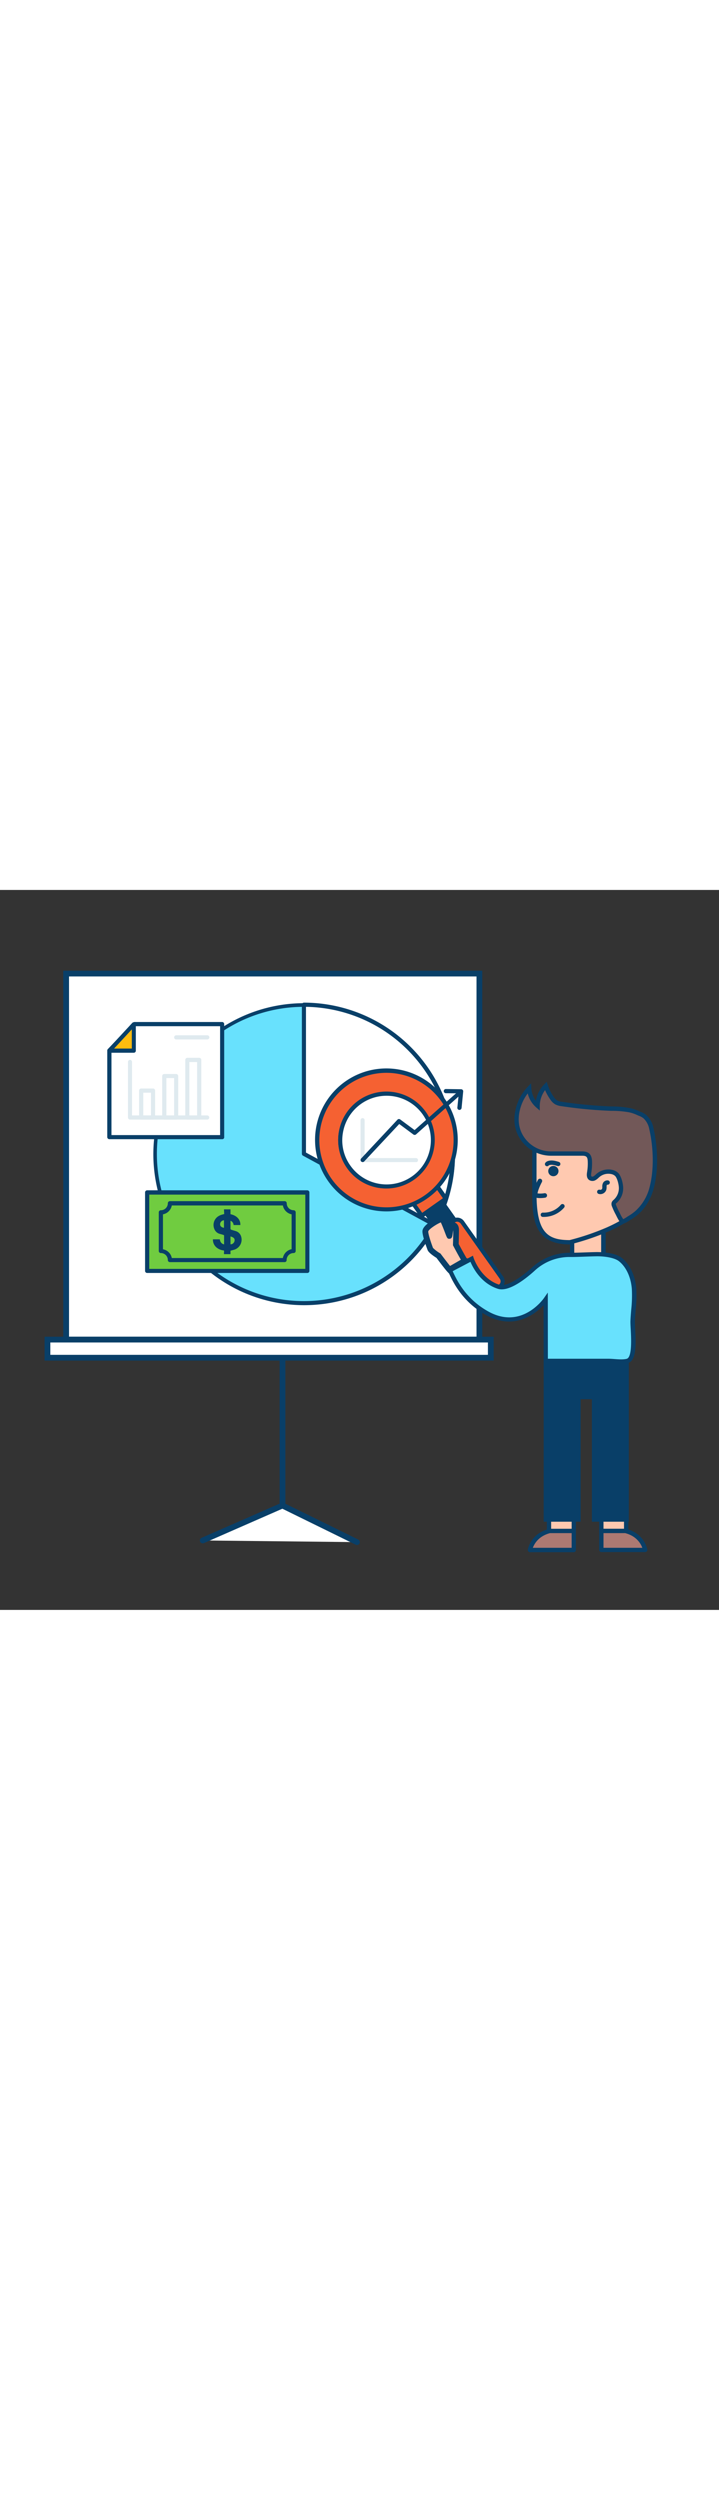 <svg id="_0080_market_analysis" data-name="0080_market_analysis" xmlns="http://www.w3.org/2000/svg" viewBox="0 0 500 500" data-imageid="market-analysis-10" imageName="Market Analysis" class="illustrations_image" style="width: 144px;"><rect x="0" y="0" width="500" height="500" fill="#333333" stroke="none"/><defs><style>.cls-1_market-analysis-10{fill:#fff;}.cls-2_market-analysis-10{fill:#093f68;}.cls-3_market-analysis-10{fill:#68e1fd;}.cls-4_market-analysis-10{fill:#70cc40;}.cls-5_market-analysis-10{fill:#ffbc0e;}.cls-6_market-analysis-10{fill:#dfeaef;}.cls-7_market-analysis-10{fill:#f56132;}.cls-8_market-analysis-10{fill:#ffc9b0;}.cls-9_market-analysis-10{fill:#ad7972;}.cls-10_market-analysis-10{fill:#725858;}</style></defs><g id="screen_market-analysis-10"><polyline class="cls-1_market-analysis-10" points="140.99 451.77 196.46 427.5 248.24 452.92"/><path class="cls-2_market-analysis-10" d="M248.24,454.92a2,2,0,0,1-.88-.2l-51-25L141.79,453.6a2,2,0,0,1-1.6-3.67l56.32-24.63,52.61,25.83a2,2,0,0,1-.88,3.79Z"/><path class="cls-2_market-analysis-10" d="M196.46,428.75a2,2,0,0,1-2-2V324.85a2,2,0,0,1,4,0v101.9A2,2,0,0,1,196.46,428.75Z"/><rect class="cls-1_market-analysis-10" x="45.95" y="58.07" width="287.42" height="254.2"/><path class="cls-2_market-analysis-10" d="M335.37,314.27H44V56.07H335.37ZM48,310.27H331.37V60.07H48Z"/><rect class="cls-1_market-analysis-10" x="33.01" y="312.27" width="308.29" height="12.58"/><path class="cls-2_market-analysis-10" d="M343.3,326.85H31V310.27H343.3ZM35,322.85H339.3v-8.58H35Z"/></g><g id="chart_market-analysis-10"><path class="cls-3_market-analysis-10 targetColor" d="M314.92,183.31a103.6,103.6,0,1,1-103.6-103.6h0A104.05,104.05,0,0,1,314.92,183.31Z" style="fill: rgb(104, 225, 253);"/><path class="cls-2_market-analysis-10" d="M211.32,288.37a104.87,104.87,0,1,1,.38,0Zm0-207.2A102.18,102.18,0,1,0,313.46,183.69v-.38A102.24,102.24,0,0,0,211.32,81.17Z"/><path class="cls-1_market-analysis-10" d="M314.92,183.31a104.82,104.82,0,0,1-12.45,49.41l-91.15-49.41V79.71a103.6,103.6,0,0,1,103.6,103.6Z"/><path class="cls-2_market-analysis-10" d="M302.47,234.11a2.16,2.16,0,0,1-.7-.16L210.7,184.54a1.47,1.47,0,0,1-.77-1.23V79.71a1.46,1.46,0,0,1,1.46-1.46,105.24,105.24,0,0,1,92.46,155.17,1.32,1.32,0,0,1-.85.69Zm-89.69-51.72,89.07,48.34A102.25,102.25,0,0,0,212.78,81.17Z"/></g><g id="banknote_market-analysis-10"><rect class="cls-4_market-analysis-10" x="102.34" y="210.13" width="111.36" height="54.49"/><path class="cls-2_market-analysis-10" d="M213.7,266H102.34a1.45,1.45,0,0,1-1.46-1.46V210.05a1.45,1.45,0,0,1,1.46-1.46H213.7a1.45,1.45,0,0,1,1.46,1.39h0v54.48A1.43,1.43,0,0,1,213.7,266Zm-109.9-2.84H212.32V211.59H103.8Z"/><path class="cls-4_market-analysis-10" d="M204.17,224v26.82a6.26,6.26,0,0,0-6.23,6.23H118.17a6.27,6.27,0,0,0-6.3-6.23V224a6.31,6.31,0,0,0,6.3-6.22h79.77A6.29,6.29,0,0,0,204.17,224Z"/><path class="cls-2_market-analysis-10" d="M197.94,258.47H118.17a1.45,1.45,0,0,1-1.46-1.46h0a4.82,4.82,0,0,0-4.84-4.84,1.46,1.46,0,0,1-1.46-1.46V223.89a1.45,1.45,0,0,1,1.46-1.46,4.83,4.83,0,0,0,4.84-4.85,1.47,1.47,0,0,1,1.46-1.46h79.77a1.46,1.46,0,0,1,1.46,1.46,4.82,4.82,0,0,0,4.77,4.85,1.45,1.45,0,0,1,1.46,1.46v26.82a1.46,1.46,0,0,1-1.46,1.46h0a4.82,4.82,0,0,0-4.84,4.84A1.4,1.4,0,0,1,197.94,258.47Zm-78.46-2.84h77.23a7.7,7.7,0,0,1,6.08-6.15V225.27a7.71,7.71,0,0,1-6.08-6.15H119.48a7.72,7.72,0,0,1-6.15,6.15v24.28A7.64,7.64,0,0,1,119.48,255.63Z"/><path class="cls-2_market-analysis-10" d="M155.75,221.81h4.54v3.38c4.61.92,7.07,4.08,6.84,7.53h-4.69a3.35,3.35,0,0,0-2.15-3v5.68c0,.16.3.46.46.54,1.07.39,2.15.62,3.23,1a5.54,5.54,0,0,1,3.76,3.92,7.28,7.28,0,0,1-4.69,8.92c-.92.3-1.84.53-2.76.76v2.39h-4.54a16.64,16.64,0,0,1,.08-2c0-.46-.15-.62-.62-.62a9.3,9.3,0,0,1-4.22-1.69,7,7,0,0,1-2.92-6h4.76c.31,1.77,1.08,3.07,3,3.53V240a.49.49,0,0,0-.39-.39c-.84-.3-1.76-.53-2.61-.76A5.56,5.56,0,0,1,149.3,236a7.2,7.2,0,0,1,3.15-9.76c.3-.16.69-.31,1-.46a21.48,21.48,0,0,1,2.46-.69Zm4.54,18.83v5.46a2.83,2.83,0,0,0,2.84-2.54c.23-1.46-.69-2.38-2.84-2.92Zm-4.54-6v-5.23a2.82,2.82,0,0,0-2.69,2.54C153,233.42,153.83,234.26,155.75,234.65Z"/></g><g id="file_market-analysis-10"><polygon class="cls-1_market-analysis-10" points="154.52 171.7 76.06 171.7 76.06 111.6 93.73 93.23 154.52 93.23 154.52 171.7"/><path class="cls-2_market-analysis-10" d="M154.52,173.09H76.06a1.47,1.47,0,0,1-1.47-1.46v-60.1a1.6,1.6,0,0,1,.39-1l17.6-18.37a1.34,1.34,0,0,1,1-.46h60.87a1.46,1.46,0,0,1,1.46,1.46v78.47a1.32,1.32,0,0,1-1.39,1.46Zm-77-2.85h75.54V94.62H94.35L77.52,112.14Z"/><polygon class="cls-5_market-analysis-10" points="76.06 111.6 93.12 111.6 93.12 93.23 76.06 111.6"/><path class="cls-2_market-analysis-10" d="M93.12,113.06H76.06a1.41,1.41,0,0,1-1.31-.84,1.39,1.39,0,0,1,.23-1.54L92,92.31A1.47,1.47,0,0,1,94,92.24a1.36,1.36,0,0,1,.46,1.07v18.37A1.42,1.42,0,0,1,93.12,113.06Zm-13.76-2.92h12.3V96.85Z"/><path class="cls-6_market-analysis-10" d="M144.15,159.48H90.43A1.45,1.45,0,0,1,89,158h0V119.29A1.45,1.45,0,0,1,90.5,118a1.41,1.41,0,0,1,1.31,1.31v37.27h52.26a1.46,1.46,0,0,1,1.46,1.46,1.44,1.44,0,0,1-1.38,1.46Z"/><path class="cls-6_market-analysis-10" d="M106.49,159.48h-8.3A1.45,1.45,0,0,1,96.73,158V139.35a1.45,1.45,0,0,1,1.46-1.46h8.22a1.45,1.45,0,0,1,1.46,1.46V158a1.41,1.41,0,0,1-1.38,1.53Zm-6.84-2.92H105V140.81H99.65Z"/><path class="cls-6_market-analysis-10" d="M122.47,159.48h-8.22a1.44,1.44,0,0,1-1.46-1.38h0V129.28a1.46,1.46,0,0,1,1.46-1.46h8.22a1.45,1.45,0,0,1,1.46,1.46V158.1A1.39,1.39,0,0,1,122.47,159.48Zm-6.76-2.84h5.38v-26h-5.38Z"/><path class="cls-6_market-analysis-10" d="M138.54,159.48h-8.23a1.46,1.46,0,0,1-1.46-1.46v-40a1.46,1.46,0,0,1,1.46-1.46h8.23a1.45,1.45,0,0,1,1.46,1.46v40a1.45,1.45,0,0,1-1.46,1.46Zm-6.84-2.84h5.38V119.52H131.7Z"/><path class="cls-6_market-analysis-10" d="M144.15,103.84h-21.6a1.46,1.46,0,1,1,0-2.92h21.6a1.46,1.46,0,0,1,1.46,1.46A1.51,1.51,0,0,1,144.15,103.84Z"/></g><g id="magnifying-glass_market-analysis-10"><rect class="cls-2_market-analysis-10" x="298.92" y="213.86" width="13.37" height="24.36" transform="translate(-74.42 217.77) rotate(-35.24)"/><path class="cls-2_market-analysis-10" d="M307.21,241.22a1.36,1.36,0,0,1-1.15-.61L292,220.7a1.4,1.4,0,0,1,.38-2L303.29,211a1.33,1.33,0,0,1,1.08-.23,1.43,1.43,0,0,1,.92.54l14.06,19.9a1.34,1.34,0,0,1,.24,1.08,1.55,1.55,0,0,1-.62.92l-10.91,7.69A1.16,1.16,0,0,1,307.21,241.22Zm-12.06-21,12.37,17.52,8.53-6.07-12.37-17.52Z"/><rect class="cls-7_market-analysis-10" x="284.38" y="198.26" width="20.44" height="24.36" transform="translate(-67.44 208.56) rotate(-35.24)"/><path class="cls-2_market-analysis-10" d="M293.3,227.7a1.34,1.34,0,0,1-1.15-.62l-14.07-19.9a1.37,1.37,0,0,1-.23-1.08,1.55,1.55,0,0,1,.62-.92l16.75-11.84a1.46,1.46,0,0,1,2,.31l14.07,19.91a1.4,1.4,0,0,1-.39,2l-16.75,11.92A1.81,1.81,0,0,1,293.3,227.7Zm-12.06-21,12.37,17.52L308,214.09l-12.37-17.6Z"/><path class="cls-7_market-analysis-10" d="M349.33,274.19l-12.91,9.15a2.31,2.31,0,0,1-3.23-.54L303.68,241a2.32,2.32,0,0,1,.53-3.23l12.92-9.14a2.3,2.3,0,0,1,3.22.54L349.87,271A2.25,2.25,0,0,1,349.33,274.19Z"/><path class="cls-2_market-analysis-10" d="M335.57,284.34a4.22,4.22,0,0,1-1-.08,5.57,5.57,0,0,1-3.76-2.38L303.6,243.45a5.8,5.8,0,0,1,1.38-8.07l9.61-6.76a5.79,5.79,0,0,1,8.07,1.38h0l27.21,38.43a5.79,5.79,0,0,1-1.39,8.07l-9.6,6.76A5.53,5.53,0,0,1,335.57,284.34ZM318,230.39a2.8,2.8,0,0,0-1.69.53l-9.61,6.77a2.94,2.94,0,0,0-.69,4.07l27.21,38.43a3.28,3.28,0,0,0,1.92,1.23,3,3,0,0,0,2.15-.46h0l9.61-6.77a2.94,2.94,0,0,0,.69-4.07l-27.21-38.43a3.28,3.28,0,0,0-1.92-1.23c-.07-.07-.3-.07-.46-.07Z"/><path class="cls-7_market-analysis-10" d="M229.44,201.49A48.14,48.14,0,1,0,241,134.4a48.14,48.14,0,0,0-11.52,67.09Zm13.06-9.22A32.14,32.14,0,1,1,287.31,200h0a32.21,32.21,0,0,1-44.81-7.68Z"/><path class="cls-2_market-analysis-10" d="M268.79,223.24a49.53,49.53,0,0,1-40.58-21h0a49.62,49.62,0,1,1,69.16,11.83A49,49,0,0,1,268.79,223.24Zm-38.2-22.6a46.7,46.7,0,1,0,11.22-65.09A46.76,46.76,0,0,0,230.59,200.64Zm38.2,6.61A33.6,33.6,0,0,1,241.35,193h0a33.58,33.58,0,1,1,46.8,8A33.22,33.22,0,0,1,268.79,207.25Zm-25.14-15.83a30.79,30.79,0,1,0-5.14-23A30.74,30.74,0,0,0,243.65,191.42Z"/><circle class="cls-1_market-analysis-10" cx="268.71" cy="173.75" r="32.12"/><path class="cls-2_market-analysis-10" d="M268.79,207.33a36.11,36.11,0,0,1-5.77-.46,33.45,33.45,0,0,1-21.75-13.76h0a33.49,33.49,0,1,1,27.52,14.22Zm-25.14-15.91a30.79,30.79,0,1,0-5.14-23A30.09,30.09,0,0,0,243.65,191.42Z"/><path class="cls-6_market-analysis-10" d="M289.31,189H252.19a1.47,1.47,0,0,1-1.47-1.46V159.76a1.45,1.45,0,0,1,1.54-1.31,1.42,1.42,0,0,1,1.31,1.31V186.2h35.66a1.45,1.45,0,0,1,1.46,1.46,1.33,1.33,0,0,1-1.38,1.38Z"/><path class="cls-2_market-analysis-10" d="M252.19,189a1.52,1.52,0,0,1-1.47-1.46,1.62,1.62,0,0,1,.39-1l25.28-27a1.44,1.44,0,0,1,1.93-.15l10,7.38,29.74-26.36a1.41,1.41,0,1,1,1.84,2.15l-30.58,27.21a1.5,1.5,0,0,1-1.85.07l-9.84-7.3-24.36,26A1.5,1.5,0,0,1,252.19,189Z"/><path class="cls-2_market-analysis-10" d="M319.51,152.77h-.16a1.48,1.48,0,0,1-1.3-1.62l1-9.91-9-.08a1.46,1.46,0,0,1,0-2.92h0l10.61.15a1.54,1.54,0,0,1,1.08.47,1.45,1.45,0,0,1,.38,1.07L321,151.38A1.56,1.56,0,0,1,319.51,152.77Z"/></g><g id="character_1_market-analysis-10" data-name="character 1"><g id="character-1_market-analysis-10"><path class="cls-8_market-analysis-10" d="M401.4,237.57H416.1a3.55,3.55,0,0,1,3.55,3.55v18.25a0,0,0,0,1,0,0h-21.8a0,0,0,0,1,0,0V241.11A3.55,3.55,0,0,1,401.4,237.57Z" transform="translate(817.5 496.93) rotate(-180)"/><path class="cls-2_market-analysis-10" d="M416.1,260.87H401.4a5.06,5.06,0,0,1-5-5.05V236.07h24.8v19.75A5.06,5.06,0,0,1,416.1,260.87Zm-16.75-21.8v16.75a2.05,2.05,0,0,0,2,2.05h14.7a2.05,2.05,0,0,0,2-2.05V239.07Z"/><rect class="cls-8_market-analysis-10" x="418.18" y="327.47" width="17.25" height="117.69" transform="translate(853.62 772.63) rotate(-180)"/><path class="cls-2_market-analysis-10" d="M416.68,445.16V327.47a1.5,1.5,0,0,1,1.5-1.5h17.26a1.5,1.5,0,0,1,1.5,1.5V445.16a1.5,1.5,0,0,1-1.5,1.5H418.18A1.5,1.5,0,0,1,416.68,445.16ZM433.94,329H419.68V443.66h14.26Z"/><rect class="cls-8_market-analysis-10" x="381.77" y="327.47" width="17.25" height="117.69" transform="translate(780.8 772.63) rotate(-180)"/><path class="cls-2_market-analysis-10" d="M380.27,445.16V327.47a1.5,1.5,0,0,1,1.5-1.5H399a1.5,1.5,0,0,1,1.5,1.5V445.16a1.5,1.5,0,0,1-1.5,1.5H381.77A1.5,1.5,0,0,1,380.27,445.16ZM397.53,329H383.27V443.66h14.26Z"/><path class="cls-9_market-analysis-10" d="M418.18,445.16v13.21h30.49s-1.63-10.18-13.75-13.21Z"/><path class="cls-2_market-analysis-10" d="M416.68,458.37V445.16a1.5,1.5,0,0,1,1.5-1.5h16.74a1.49,1.49,0,0,1,.36,0c12.93,3.23,14.8,14,14.87,14.42a1.5,1.5,0,0,1-1.48,1.74H418.18A1.5,1.5,0,0,1,416.68,458.37Zm18.05-11.71H419.68v10.21h27C445.67,454.08,442.72,448.73,434.73,446.66Z"/><path class="cls-9_market-analysis-10" d="M399,445.16v13.21H368.54s1.64-10.18,13.76-13.21Z"/><path class="cls-2_market-analysis-10" d="M367.4,459.34a1.47,1.47,0,0,1-.34-1.21c.07-.45,1.94-11.19,14.87-14.42a1.5,1.5,0,0,1,.37,0H399a1.5,1.5,0,0,1,1.5,1.5v13.21a1.5,1.5,0,0,1-1.5,1.5H368.54A1.47,1.47,0,0,1,367.4,459.34Zm30.13-12.68h-15c-8,2.07-10.94,7.42-12,10.21h27Z"/><path class="cls-2_market-analysis-10" d="M313.45,252.34a1.58,1.58,0,0,0,1.57-1.49c.25-4.56,2.46-6.75,2.55-6.84a1.59,1.59,0,0,0,.05-2.22,1.56,1.56,0,0,0-2.21-.07c-.13.13-3.2,3.08-3.53,8.95a1.57,1.57,0,0,0,1.48,1.66Z"/><path class="cls-3_market-analysis-10 targetColor" d="M328,256.12s4.9,15,18.73,19.42c6.72,2.15,18.32-6.92,24.46-12.45a37.11,37.11,0,0,1,25.25-9.67c5,.06,11.28-.36,18.41-.48,4.79-.08,12.72.69,16.56,3.7,6,4.69,8.95,12.83,9.55,20.15.62,7.55-.66,15.12-.94,22.69-.2,5.52,2.69,25.88-3.72,27.6-3.76,1-9.17,0-13,0H379.58l-.1-33.87,0-8.9s-16.07,23.07-40.29,9.86c-19.34-10.54-24.72-27.59-26.42-30.06Z" style="fill: rgb(104, 225, 253);"/><path class="cls-2_market-analysis-10" d="M432,329c-1.62,0-3.28-.12-4.84-.23s-2.79-.21-4-.21H378.08L378,288.37c-5.76,6.05-20.23,17.64-39.52,7.12-16.65-9.08-23.13-22.68-25.9-28.49-.45-.93-.83-1.74-1-2l-1-1.39,18.29-9.6.55,1.69c.05.14,4.86,14.32,17.77,18.45,4.41,1.42,13-3.12,23-12.14a38.68,38.68,0,0,1,26.27-10.05c2.79,0,6.09-.09,9.59-.22,2.79-.1,5.68-.2,8.78-.26,2,0,12.39,0,17.51,4,5.62,4.41,9.4,12.34,10.13,21.21a92.3,92.3,0,0,1-.41,15.08c-.22,2.56-.43,5.2-.53,7.79,0,1.13.06,3,.18,5.21.5,9.33,1.18,22.12-5,23.77A18,18,0,0,1,432,329Zm-51-3.44h42.16c1.29,0,2.7.11,4.19.22,3,.22,6.15.44,8.46-.17,3.85-1,3.13-14.33,2.79-20.72-.12-2.26-.22-4.22-.18-5.48.1-2.66.32-5.34.54-7.93a91.07,91.07,0,0,0,.41-14.58c-.66-8.06-4-15.2-9-19.1-3.13-2.46-10.11-3.47-15.61-3.38-3.07.05-5.94.16-8.72.26-3.53.13-6.87.26-9.73.22a35.56,35.56,0,0,0-24.23,9.28C365.72,270,353.8,279.39,346.24,277c-11.76-3.77-17.32-14.57-19.07-18.73l-12.38,6.49.46,1c2.65,5.54,8.84,18.53,24.64,27.15,22.73,12.39,37.71-8.52,38.34-9.41l2.72-3.89Z"/><rect class="cls-2_market-analysis-10" x="378.08" y="328.46" width="25.68" height="110.28"/><rect class="cls-2_market-analysis-10" x="411.6" y="328.46" width="25.68" height="110.28"/><rect class="cls-2_market-analysis-10" x="392.54" y="327.52" width="29.01" height="26.15"/><path class="cls-8_market-analysis-10" d="M323.33,257.46c-.42-.12-6.33-11.15-6.33-11.15s.23-6.95.21-10.35-2.63-4-3.37-2.29-1.19,6.58-1.33,6.59-4.05-11.11-5-11.61-11.14,4.8-11.66,8.22c-.26,1.67,1.46,7.22,3.44,12.49.55,1.48,5.68,4.67,5.68,4.67s5.9,7.87,7.56,9.68Z"/><path class="cls-2_market-analysis-10" d="M312.12,266.24,311,265.06c-1.55-1.68-6.35-8.05-7.46-9.53-2.55-1.61-5.56-3.79-6.19-5.47-1.81-4.85-3.9-11.14-3.54-13.49.58-3.77,7.16-7.41,9.17-8.44,3.62-1.85,4.64-1.64,5.38-1.26s1.42,1.14,3.48,6.31c0-.12.09-.22.13-.33a3.4,3.4,0,0,1,3.84-2c1.54.33,3.34,1.86,3.36,5.12,0,2.88-.14,8.18-.19,9.88,2.19,4.09,4.62,8.48,5.5,9.89l3.9,1.11Zm-11-17.65a24.23,24.23,0,0,0,4.9,3.74l.32.2.22.3c1.32,1.76,4.55,6,6.41,8.31l7.53-4.35c-1-1.7-2.6-4.58-5.25-9.54l-.25-.47v-.54c0-.07.22-6.6.21-10-.2,1-.37,2.19-.47,2.91-.24,1.63-.44,3-2.14,3.11-1.48.08-1.73-.56-2.9-3.63-.66-1.75-2.25-5.9-3.15-7.75-2.69,1-8.48,4.78-8.74,6.3C297.72,238,298.52,241.65,301.11,248.59Zm6.3-18Z"/><path class="cls-8_market-analysis-10" d="M396.26,244.67s52.39-12.46,52.39-33.73V190.21S439,184.67,436.07,176c0,0-18.41,7-29.07,7-21-.05-35.39-7.62-35.39-7.62v35.66C371.61,232.21,375,244.67,396.26,244.67Z"/><path class="cls-2_market-analysis-10" d="M396.43,246.17h-.17c-24.15,0-26.15-16.66-26.15-35.23V172.8l2.2,1.15c.14.07,14.36,7.4,34.69,7.45h.06c10.27,0,28.3-6.78,28.48-6.85L437,174l.5,1.48c2.67,8.08,11.8,13.37,11.89,13.42l.76.44v21.6c0,22.2-51.36,34.67-53.54,35.19Zm-23.32-68.53v33.3c0,27.14,7.74,32.19,23,32.23a171.49,171.49,0,0,0,25.8-8.77c11.53-5.09,25.27-13.29,25.27-23.46V191.05c-2.27-1.45-9-6.17-12-13.18-4.55,1.64-18.92,6.53-28.13,6.53H407A87.48,87.48,0,0,1,373.11,177.64Z"/><path class="cls-2_market-analysis-10" d="M417.48,211.26a4.12,4.12,0,0,1-1.21-.18,1.5,1.5,0,0,1,.92-2.86,1.25,1.25,0,0,0,.93-.12,1.26,1.26,0,0,0,.63-.71,4.64,4.64,0,0,0,.09-1.18,5.15,5.15,0,0,1,.61-2.91,3.45,3.45,0,0,1,3.28-1.6,1.5,1.5,0,0,1-.31,3,.52.52,0,0,0-.43.21,3,3,0,0,0-.15,1.31,7,7,0,0,1-.21,2,4.23,4.23,0,0,1-2.09,2.52A4.34,4.34,0,0,1,417.48,211.26Z"/><circle class="cls-2_market-analysis-10" cx="384.82" cy="195.24" r="3.57"/><path class="cls-2_market-analysis-10" d="M375.57,214a22.62,22.62,0,0,0,3.56-.29,1.57,1.57,0,0,0-.55-3.1,16.73,16.73,0,0,1-4.76.13c.06-1.31,1.34-4.72,3-7.84a1.57,1.57,0,1,0-2.78-1.45c-1.59,3-4.1,8.51-3,10.89a2.36,2.36,0,0,0,1.6,1.35A12.67,12.67,0,0,0,375.57,214Z"/></g><path class="cls-2_market-analysis-10" d="M378.23,227.08l-.81,0a1.51,1.51,0,0,1-1.43-1.57,1.49,1.49,0,0,1,1.57-1.43A15.61,15.61,0,0,0,390,218.65a1.5,1.5,0,0,1,2.3,1.93A18.77,18.77,0,0,1,378.23,227.08Z"/><path class="cls-10_market-analysis-10" d="M454.78,176.49c1.15,10.1.85,20.92-1.56,30.11-1.72,6.58-5.12,13-10.31,17.43a34.42,34.42,0,0,1-5.13,3.7c-.81.47-3.75,2.67-4.73,2.43-1.2-.28-3-4.45-3.58-5.51A46.21,46.21,0,0,1,427,219.4a2.82,2.82,0,0,1-.26-1.9,3.4,3.4,0,0,1,1.09-1.3,12.2,12.2,0,0,0,4-9.5c-.08-2.56-1.19-7.24-3-9.08a6.9,6.9,0,0,0-3.4-1.75,11.11,11.11,0,0,0-9.48,2.26,17.5,17.5,0,0,1-2.47,2,2.84,2.84,0,0,1-3,0c-1.2-.9-1-2.7-.75-4.17a37.92,37.92,0,0,0,.45-7.67c-.17-4-1.73-5.26-5.38-5.26H383.19a24.32,24.32,0,0,1-19.78-10.29c-4.94-7-5.14-15.41-2.44-23.36a31.4,31.4,0,0,1,7-11.61,17.31,17.31,0,0,0,5.84,12A20.36,20.36,0,0,1,379.55,136a31.34,31.34,0,0,0,4.41,8.66,9.41,9.41,0,0,0,2.81,2.81,10.87,10.87,0,0,0,3.9,1.1,305.77,305.77,0,0,0,34.44,3.24A72.67,72.67,0,0,1,437.7,153a26.53,26.53,0,0,1,5.88,2c1.48.7,3.66,1.4,4.85,2.51a15.22,15.22,0,0,1,4.51,8.17A97.26,97.26,0,0,1,454.78,176.49Z"/><path class="cls-2_market-analysis-10" d="M433.21,231.68a2.1,2.1,0,0,1-.51-.06c-1.41-.33-2.5-2.1-4.14-5.44-.17-.35-.31-.63-.41-.81a47.49,47.49,0,0,1-2.51-5.43,4.21,4.21,0,0,1-.28-2.92,4.3,4.3,0,0,1,1.41-1.84l.11-.1a10.83,10.83,0,0,0,3.49-8.33c-.1-2.62-1.24-6.72-2.58-8.08a5.39,5.39,0,0,0-2.67-1.34,9.59,9.59,0,0,0-8.18,1.95l-.68.6a10.09,10.09,0,0,1-2,1.57,4.28,4.28,0,0,1-4.65-.07c-2-1.5-1.54-4.28-1.32-5.61a36.36,36.36,0,0,0,.43-7.37c-.13-3-.93-3.82-3.87-3.82H383.19a25.69,25.69,0,0,1-21-10.93c-4.86-6.93-5.77-15.47-2.63-24.71a33,33,0,0,1,7.37-12.16l2.41-2.51.17,3.47a15.86,15.86,0,0,0,3.16,8.65A21.84,21.84,0,0,1,378.47,135l1.73-1.78.77,2.36a30.17,30.17,0,0,0,4.2,8.25,8.32,8.32,0,0,0,2.35,2.38,9.86,9.86,0,0,0,3.37.92,305.25,305.25,0,0,0,34.28,3.22l1,0A68.91,68.91,0,0,1,438,151.48a28,28,0,0,1,6.21,2.06c.38.18.81.36,1.25.55a13.69,13.69,0,0,1,4,2.22,16.73,16.73,0,0,1,4.95,8.93,101.15,101.15,0,0,1,1.88,11.08h0c1.25,11.07.68,22-1.61,30.66-1.94,7.4-5.76,13.86-10.78,18.18a35.27,35.27,0,0,1-5.36,3.87c-.16.09-.41.26-.72.46C435.65,230.93,434.3,231.68,433.21,231.68Zm0-3ZM423.07,194.1a11.91,11.91,0,0,1,2.73.31,8.35,8.35,0,0,1,4.13,2.16c2.18,2.21,3.34,7.32,3.43,10.08a13.66,13.66,0,0,1-4.49,10.68l-.13.11a2.71,2.71,0,0,0-.54.54c0,.06,0,.25.23.87a45,45,0,0,0,2.36,5.09c.11.2.27.53.46.91a23.28,23.28,0,0,0,2.15,3.76,19.49,19.49,0,0,0,2.75-1.62c.37-.25.68-.45.88-.56a32.5,32.5,0,0,0,4.9-3.54,33,33,0,0,0,9.84-16.67c2.19-8.36,2.73-18.86,1.52-29.56a95.61,95.61,0,0,0-1.82-10.75,13.69,13.69,0,0,0-4.06-7.4,11.88,11.88,0,0,0-3.11-1.66c-.48-.2-.95-.4-1.37-.6a25.37,25.37,0,0,0-5.54-1.84,66.74,66.74,0,0,0-11.31-1l-1,0a308.74,308.74,0,0,1-34.62-3.25,12.36,12.36,0,0,1-4.42-1.29,11,11,0,0,1-3.28-3.23,33.1,33.1,0,0,1-3.71-6.62,18.82,18.82,0,0,0-3.69,10.94l0,3.25L372.85,151a18.74,18.74,0,0,1-5.86-9.7,30.44,30.44,0,0,0-4.6,8.62c-2,5.78-3.17,14.3,2.25,22a22.66,22.66,0,0,0,18.55,9.65h21.63c4.55,0,6.67,2.07,6.87,6.69a40.27,40.27,0,0,1-.47,8c-.11.69-.38,2.32.17,2.73a1.47,1.47,0,0,0,1.39-.15,8.14,8.14,0,0,0,1.46-1.16c.25-.23.51-.47.78-.69A12.67,12.67,0,0,1,423.07,194.1Z"/><path class="cls-2_market-analysis-10" d="M380.43,191.89a1.5,1.5,0,0,1-1.22-2.36,3.79,3.79,0,0,1,2.14-1.36c2.6-.73,5.2.06,7.29.7a1.5,1.5,0,1,1-.88,2.87c-2.18-.66-4-1.13-5.61-.68a1.12,1.12,0,0,0-.51.23A1.52,1.52,0,0,1,380.43,191.89Z"/></g></svg>
